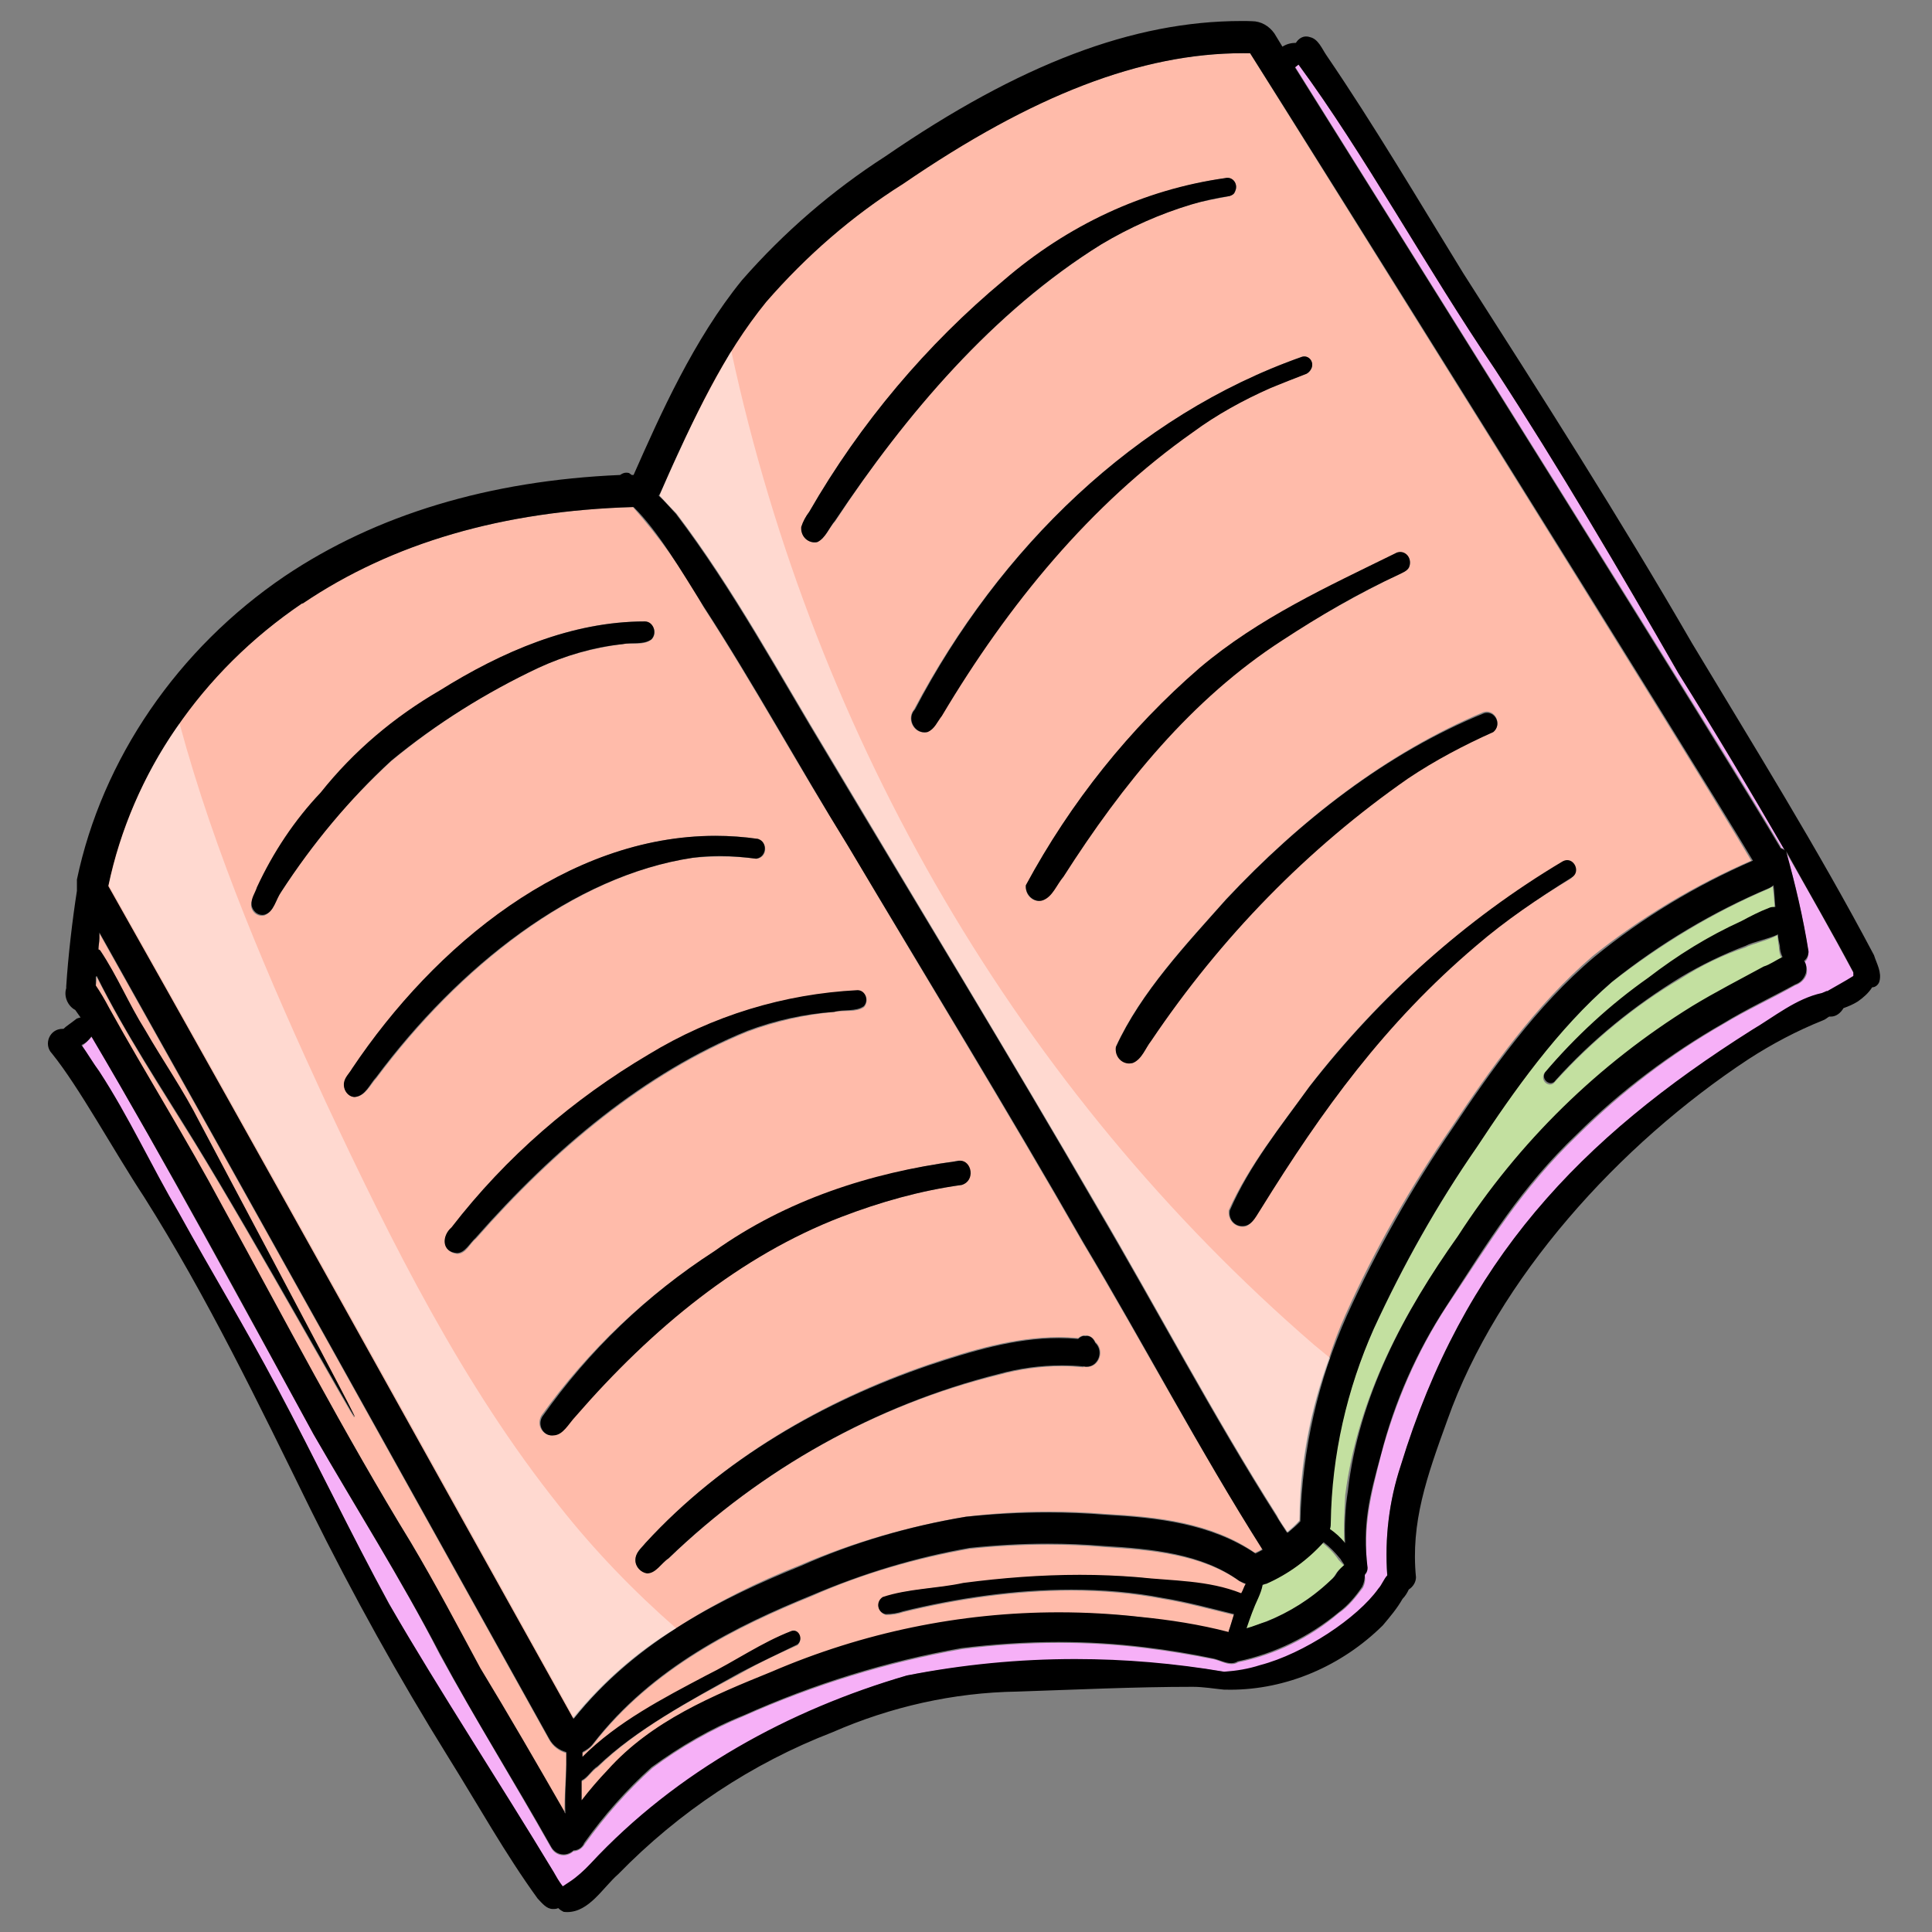 <svg width="32" height="32" viewBox="0 0 32 32" fill="none" xmlns="http://www.w3.org/2000/svg">
<rect x="0" y="0" width="32" height="32" fill="#808080" stroke="none"/>
<g id="Group 39836">
<path id="Vector" fill-rule="evenodd" clip-rule="evenodd" d="M21.908 25.56C21.641 25.842 21.315 26.078 20.958 26.234C20.944 26.249 20.914 26.249 20.899 26.249C20.885 26.328 20.855 26.406 20.825 26.484C20.75 26.641 20.691 26.814 20.632 26.985C20.75 26.938 20.855 26.907 20.958 26.86C21.344 26.72 21.7 26.484 22.013 26.202C22.161 26.061 22.072 26.093 22.25 25.936H22.265C22.235 25.905 22.205 25.874 22.175 25.842C22.102 25.733 22.013 25.639 21.908 25.56Z" fill="#C3E0A0"/>
<path id="Vector_2" fill-rule="evenodd" clip-rule="evenodd" d="M10.675 10.293C10.823 10.309 10.898 10.481 10.794 10.59C10.719 10.652 10.625 10.66 10.527 10.66C10.498 10.66 10.47 10.659 10.441 10.659C10.394 10.659 10.348 10.66 10.304 10.669C9.829 10.732 9.354 10.857 8.923 11.061C8.048 11.468 7.231 11.984 6.475 12.611C5.776 13.253 5.167 13.973 4.648 14.788C4.559 14.912 4.53 15.1 4.381 15.163C4.365 15.168 4.35 15.169 4.334 15.169C4.247 15.169 4.17 15.1 4.158 15.006C4.158 14.897 4.233 14.803 4.262 14.694V14.709C4.53 14.129 4.886 13.613 5.316 13.142C5.865 12.47 6.533 11.89 7.275 11.452C8.314 10.794 9.458 10.293 10.675 10.293ZM11.856 13.844C12.089 13.844 12.324 13.86 12.561 13.895V13.91C12.723 13.957 12.709 14.208 12.531 14.223C12.343 14.198 12.151 14.186 11.956 14.186C11.797 14.186 11.637 14.194 11.476 14.208C9.503 14.505 7.603 16.024 6.236 17.856C6.133 17.965 6.058 18.154 5.88 18.169C5.776 18.169 5.687 18.059 5.702 17.95C5.702 17.856 5.791 17.777 5.836 17.7C7.219 15.654 9.406 13.844 11.856 13.844ZM14.208 16.415C14.342 16.415 14.401 16.572 14.312 16.681C14.178 16.775 13.986 16.728 13.822 16.76C13.332 16.807 12.842 16.916 12.382 17.089C10.69 17.777 9.191 19.031 7.884 20.517C7.781 20.596 7.72 20.769 7.572 20.769C7.32 20.737 7.32 20.471 7.483 20.33C8.389 19.172 9.503 18.201 10.75 17.481C11.803 16.822 12.991 16.462 14.208 16.415ZM15.878 19.224C16.08 19.224 16.146 19.541 15.931 19.626C15.247 19.72 14.579 19.907 13.926 20.158C12.248 20.8 10.809 21.99 9.517 23.462C9.398 23.571 9.325 23.76 9.145 23.775C8.983 23.775 8.879 23.602 8.967 23.446C9.74 22.366 10.72 21.442 11.818 20.737C13.006 19.892 14.416 19.438 15.812 19.234C15.834 19.226 15.857 19.224 15.878 19.224ZM17.979 22.116C18.053 22.116 18.112 22.163 18.142 22.225C18.304 22.367 18.208 22.64 18.01 22.64C17.991 22.64 17.97 22.637 17.948 22.632V22.647C17.828 22.636 17.707 22.629 17.585 22.629C17.232 22.629 16.882 22.679 16.539 22.773C14.505 23.274 12.62 24.323 11.076 25.811C10.957 25.888 10.868 26.045 10.72 26.045C10.616 26.045 10.526 25.952 10.526 25.841C10.526 25.717 10.616 25.638 10.69 25.56C11.967 24.167 13.644 23.195 15.381 22.6C16.068 22.368 16.8 22.147 17.538 22.147C17.645 22.147 17.752 22.152 17.86 22.163C17.89 22.131 17.934 22.116 17.979 22.116ZM10.482 8.398C8.33 8.462 6.489 8.993 5.005 9.995C4.217 10.528 3.52 11.185 2.97 11.984C2.392 12.767 1.991 13.692 1.783 14.662C4.381 19.265 7.097 24.15 9.487 28.457C9.978 27.862 10.542 27.361 11.195 26.969C11.848 26.547 12.545 26.201 13.258 25.92C14.134 25.544 15.054 25.278 15.989 25.122C16.452 25.065 16.915 25.037 17.378 25.037C17.688 25.037 17.997 25.05 18.306 25.075C19.167 25.122 20.057 25.216 20.784 25.717C20.829 25.7 20.873 25.685 20.903 25.654C19.864 24.009 18.943 22.272 17.934 20.581C16.672 18.372 15.336 16.197 14.045 14.004C13.228 12.705 12.486 11.342 11.655 10.059C11.328 9.464 10.928 8.899 10.482 8.398Z" fill="#FFBBAA"/>
<path id="Vector_3" fill-rule="evenodd" clip-rule="evenodd" d="M29.362 14.678C29.348 14.694 29.317 14.709 29.287 14.724C28.367 15.116 27.492 15.648 26.69 16.274C25.784 17.057 25.057 18.091 24.448 19.014C23.795 19.97 23.231 20.972 22.742 22.037C22.296 23.039 22.043 24.135 22.029 25.247C22.029 25.278 22.029 25.31 22.014 25.357C22.103 25.419 22.192 25.481 22.267 25.576C22.251 25.31 22.267 25.027 22.281 24.762C22.489 23.148 23.246 21.739 24.137 20.502C25.146 18.937 26.467 17.637 28.012 16.698C28.382 16.447 28.798 16.259 29.198 16.04C29.303 15.993 29.407 15.931 29.51 15.867C29.481 15.82 29.465 15.758 29.465 15.696C29.451 15.617 29.451 15.554 29.437 15.492C29.259 15.586 29.02 15.633 28.901 15.696C28.531 15.82 28.174 15.993 27.834 16.212C27.061 16.666 26.363 17.246 25.754 17.919C25.734 17.95 25.704 17.964 25.674 17.964C25.599 17.964 25.523 17.879 25.576 17.778C26.081 17.183 26.66 16.666 27.284 16.212C27.773 15.852 28.279 15.539 28.828 15.289C28.976 15.21 29.124 15.132 29.287 15.069C29.317 15.053 29.348 15.053 29.392 15.053C29.392 14.929 29.376 14.803 29.362 14.678Z" fill="#C3E0A0"/>
<path id="Vector_4" fill-rule="evenodd" clip-rule="evenodd" d="M21.508 1.07L21.449 1.102C23.022 3.622 28.648 12.579 29.495 14.02V14.035C29.525 14.05 29.553 14.067 29.569 14.082C28.989 13.112 28.411 12.125 27.802 11.155C26.822 9.447 25.828 7.741 24.759 6.112C23.646 4.453 22.592 2.543 21.508 1.07Z" fill="#F6B0F7"/>
<path id="Vector_5" fill-rule="evenodd" clip-rule="evenodd" d="M20.329 2.945C20.441 2.945 20.508 3.07 20.455 3.184C20.439 3.215 20.411 3.231 20.366 3.247C20.158 3.294 19.936 3.325 19.728 3.387C19.208 3.545 18.717 3.763 18.242 4.046C16.447 5.172 14.992 6.864 13.834 8.633C13.73 8.743 13.67 8.915 13.537 8.978C13.521 8.981 13.507 8.983 13.491 8.983C13.362 8.983 13.258 8.869 13.284 8.743H13.27C13.3 8.649 13.344 8.555 13.403 8.477C14.25 7.005 15.348 5.72 16.625 4.656C17.678 3.732 18.94 3.153 20.292 2.95C20.304 2.946 20.317 2.945 20.329 2.945ZM21.601 5.904C21.693 5.904 21.77 6.014 21.717 6.112C21.701 6.144 21.672 6.174 21.628 6.191C21.434 6.269 21.226 6.347 21.034 6.425C20.589 6.628 20.158 6.864 19.742 7.161C18.05 8.351 16.684 10.011 15.586 11.858C15.511 11.952 15.467 12.078 15.348 12.125C15.332 12.129 15.315 12.13 15.3 12.13C15.12 12.13 15.017 11.894 15.14 11.749C16.55 9.087 18.806 6.88 21.567 5.909C21.58 5.905 21.59 5.904 21.601 5.904ZM23.192 9.149C23.288 9.149 23.374 9.254 23.35 9.37C23.334 9.447 23.245 9.479 23.172 9.51C22.503 9.839 21.85 10.199 21.226 10.606C19.728 11.577 18.584 12.986 17.605 14.521C17.5 14.662 17.411 14.849 17.264 14.912C17.243 14.918 17.224 14.922 17.204 14.922C17.078 14.922 16.97 14.797 16.995 14.662C17.738 13.284 18.717 12.063 19.891 11.06C20.856 10.231 22.014 9.713 23.126 9.165C23.148 9.154 23.171 9.149 23.192 9.149ZM24.625 11.786C24.785 11.786 24.876 12.013 24.73 12.125C24.24 12.329 23.765 12.594 23.32 12.877C21.657 14.05 20.217 15.523 19.059 17.246C18.97 17.37 18.911 17.542 18.762 17.605C18.747 17.608 18.732 17.61 18.716 17.61C18.585 17.61 18.467 17.493 18.48 17.34C18.895 16.431 19.653 15.632 20.306 14.896C21.523 13.596 22.964 12.47 24.567 11.796C24.586 11.79 24.605 11.786 24.625 11.786ZM25.937 14.27C26.054 14.27 26.135 14.445 26.022 14.551C25.472 14.881 24.937 15.241 24.433 15.664C22.934 16.948 21.895 18.389 20.87 20.032C20.796 20.126 20.751 20.267 20.633 20.314C20.616 20.318 20.599 20.319 20.583 20.319C20.443 20.319 20.337 20.202 20.351 20.048C20.678 19.312 21.212 18.655 21.687 17.997C22.845 16.493 24.27 15.241 25.873 14.286C25.895 14.275 25.916 14.27 25.937 14.27ZM20.595 0.881C18.905 0.881 17.096 1.572 14.947 3.044C14.116 3.575 13.344 4.234 12.676 5.001C12.469 5.251 12.275 5.517 12.097 5.815C11.667 6.551 11.281 7.318 10.954 8.132C10.939 8.148 10.925 8.178 10.895 8.195C10.998 8.304 11.088 8.398 11.177 8.508C12.127 9.76 12.884 11.154 13.7 12.517C15.184 15.005 16.699 17.48 18.153 20.001C19.164 21.692 20.084 23.446 21.123 25.105C21.167 25.199 21.242 25.293 21.301 25.387C21.375 25.325 21.45 25.262 21.523 25.184C21.523 24.26 21.701 23.352 22.014 22.491C22.087 22.256 22.176 22.02 22.281 21.785C22.77 20.689 23.364 19.657 24.032 18.685C24.67 17.73 25.412 16.666 26.378 15.836C27.179 15.194 28.07 14.662 29.006 14.255C27.951 12.47 21.539 2.213 20.706 0.882C20.669 0.882 20.632 0.881 20.595 0.881Z" fill="#FFBBAA"/>
<path id="Vector_6" fill-rule="evenodd" clip-rule="evenodd" d="M17.356 25.584C16.924 25.584 16.491 25.608 16.059 25.654C15.168 25.811 14.293 26.061 13.446 26.437C12.214 26.938 10.804 27.628 9.824 28.895C9.779 28.959 9.706 29.005 9.646 29.037V29.114C10.225 28.536 10.982 28.144 11.695 27.769C12.17 27.533 12.615 27.221 13.104 27.017C13.114 27.014 13.124 27.013 13.133 27.013C13.237 27.013 13.304 27.165 13.209 27.251C12.957 27.361 12.585 27.533 12.259 27.722C11.412 28.176 10.537 28.645 9.898 29.272C9.795 29.334 9.735 29.46 9.631 29.506V29.835C9.765 29.663 9.913 29.49 10.062 29.334C10.789 28.504 11.798 28.097 12.778 27.705C14.309 27.047 15.944 26.715 17.591 26.715C18.021 26.715 18.45 26.736 18.879 26.782C19.369 26.844 19.859 26.923 20.349 27.048V27.032C20.379 26.938 20.409 26.829 20.438 26.75C20.052 26.656 19.651 26.547 19.265 26.484C18.775 26.389 18.264 26.345 17.744 26.345C16.817 26.345 15.864 26.482 14.96 26.703C14.871 26.735 14.768 26.75 14.679 26.75C14.545 26.72 14.501 26.547 14.618 26.468C15.049 26.312 15.51 26.312 15.955 26.234C16.606 26.139 17.258 26.093 17.91 26.093C18.224 26.093 18.537 26.104 18.849 26.125C19.429 26.202 20.007 26.187 20.557 26.406C20.587 26.343 20.601 26.296 20.631 26.234C20.587 26.234 20.557 26.202 20.527 26.187C19.904 25.748 19.073 25.671 18.285 25.624C17.976 25.597 17.666 25.584 17.356 25.584Z" fill="#FFBBAA"/>
<path id="Vector_7" fill-rule="evenodd" clip-rule="evenodd" d="M29.582 14.114C29.746 14.662 29.865 15.21 29.954 15.774C29.954 15.837 29.938 15.899 29.894 15.931C29.924 15.993 29.938 16.072 29.924 16.134C29.894 16.228 29.82 16.291 29.732 16.322C29.345 16.541 28.929 16.729 28.543 16.963C27.668 17.464 26.866 18.076 26.138 18.796C25.188 19.704 24.684 20.564 23.957 21.645C23.466 22.398 23.11 23.227 22.873 24.104C22.695 24.809 22.576 25.278 22.649 25.982C22.649 26.029 22.635 26.061 22.605 26.093C22.62 26.171 22.605 26.233 22.576 26.296C22.457 26.453 22.338 26.609 22.174 26.719C21.699 27.126 21.121 27.408 20.512 27.532C20.475 27.555 20.437 27.563 20.399 27.563C20.303 27.563 20.208 27.508 20.112 27.485C19.726 27.408 19.354 27.345 18.968 27.298C18.496 27.239 18.018 27.211 17.543 27.211C17.006 27.211 16.468 27.247 15.94 27.314C14.693 27.532 13.476 27.909 12.318 28.425C11.784 28.645 11.264 28.942 10.804 29.287C10.388 29.662 10.017 30.086 9.69 30.54C9.646 30.617 9.571 30.664 9.498 30.664C9.45 30.709 9.391 30.73 9.334 30.73C9.251 30.73 9.171 30.686 9.126 30.602C8.518 29.521 7.879 28.488 7.285 27.408C6.648 26.155 5.89 24.98 5.207 23.775C3.99 21.567 2.787 19.344 1.526 17.168C1.467 17.23 1.422 17.277 1.362 17.324C1.451 17.464 1.54 17.622 1.645 17.762C2.134 18.513 2.506 19.328 2.965 20.11C3.501 21.066 4.065 22.021 4.598 22.992C5.223 24.182 5.801 25.387 6.454 26.578C7.301 28.082 8.265 29.521 9.171 31.009C9.215 31.103 9.26 31.182 9.32 31.259C9.364 31.229 9.393 31.197 9.438 31.182C9.557 31.103 9.676 30.993 9.779 30.884C11.204 29.349 13.076 28.331 15.02 27.752C15.944 27.577 16.881 27.491 17.816 27.491C18.64 27.491 19.462 27.558 20.274 27.69C20.482 27.69 20.676 27.658 20.868 27.596C21.596 27.392 22.487 26.813 22.829 26.327C22.887 26.265 22.918 26.171 22.977 26.108C22.932 25.481 23.007 24.871 23.199 24.291C24.238 20.894 26.168 18.858 29.018 17.074C29.39 16.854 29.746 16.556 30.176 16.462L30.251 16.432H30.265C30.399 16.353 30.547 16.274 30.696 16.181L30.71 16.149V16.134C30.34 15.445 29.968 14.788 29.582 14.114Z" fill="#F6B0F7"/>
<path id="Vector_8" fill-rule="evenodd" clip-rule="evenodd" d="M1.646 15.46V15.539C1.646 15.617 1.63 15.68 1.63 15.743C1.646 15.743 1.646 15.758 1.66 15.758C1.943 16.165 2.135 16.651 2.402 17.074C2.699 17.59 3.026 18.076 3.308 18.592C5.233 22.235 5.888 23.481 5.87 23.481C5.841 23.481 4.28 20.652 3.219 18.921C2.655 18.012 2.076 17.121 1.601 16.181C1.601 16.228 1.601 16.274 1.585 16.338C1.66 16.447 1.735 16.573 1.809 16.713C2.418 17.809 3.085 18.874 3.679 19.986C4.704 21.849 5.698 23.743 6.811 25.56C7.212 26.249 7.568 26.937 7.954 27.643C8.429 28.425 8.89 29.208 9.335 30.022C9.349 30.022 9.349 30.039 9.349 30.039C9.349 29.772 9.365 29.506 9.379 29.224C9.379 29.161 9.379 29.099 9.379 29.037C9.26 29.005 9.157 28.926 9.097 28.817C6.782 24.652 4.169 19.954 1.646 15.46Z" fill="#FFBBAA"/>
<path id="Vector_9" fill-rule="evenodd" clip-rule="evenodd" d="M21.508 1.07C22.592 2.543 23.631 4.453 24.759 6.112C25.828 7.756 26.822 9.447 27.802 11.155C28.409 12.122 28.987 13.09 29.564 14.09C29.547 14.067 29.521 14.064 29.494 14.05C28.648 12.611 23.037 3.654 21.449 1.117L21.508 1.07ZM20.594 0.881C20.631 0.881 20.669 0.882 20.706 0.882C21.553 2.213 27.966 12.47 29.034 14.255C28.099 14.662 27.208 15.195 26.406 15.852C25.442 16.666 24.685 17.747 24.061 18.685C23.394 19.657 22.8 20.706 22.31 21.786C21.835 22.851 21.567 24.009 21.538 25.199C21.478 25.262 21.405 25.325 21.33 25.387C21.27 25.293 21.197 25.199 21.152 25.105C20.098 23.446 19.177 21.692 18.183 20.001C16.728 17.496 15.214 15.006 13.73 12.517C12.913 11.17 12.156 9.76 11.206 8.508C11.117 8.415 11.027 8.321 10.924 8.21C10.938 8.179 10.938 8.163 10.953 8.132C11.503 6.895 11.978 5.878 12.691 5.001C13.358 4.234 14.116 3.575 14.961 3.044C17.111 1.572 18.904 0.881 20.594 0.881ZM29.375 14.662C29.391 14.771 29.391 14.896 29.406 15.022C29.361 15.022 29.331 15.022 29.302 15.037C29.139 15.099 28.989 15.178 28.841 15.257C28.292 15.507 27.787 15.82 27.297 16.197C26.674 16.634 26.095 17.167 25.591 17.762C25.538 17.851 25.611 17.94 25.686 17.94C25.716 17.94 25.747 17.924 25.769 17.888C26.377 17.214 27.075 16.651 27.847 16.18C28.189 15.977 28.544 15.805 28.916 15.664C29.034 15.601 29.287 15.554 29.45 15.476C29.45 15.538 29.465 15.601 29.48 15.664C29.48 15.726 29.494 15.79 29.525 15.852C29.42 15.899 29.317 15.977 29.213 16.008C28.811 16.227 28.411 16.431 28.025 16.666C26.481 17.621 25.16 18.905 24.15 20.47C23.26 21.724 22.503 23.133 22.325 24.698C22.28 24.98 22.266 25.278 22.28 25.559C22.206 25.465 22.117 25.387 22.028 25.325C22.042 25.293 22.042 25.246 22.042 25.216C22.058 24.103 22.31 23.007 22.755 22.005C23.245 20.941 23.809 19.939 24.462 18.999C25.071 18.075 25.798 17.041 26.703 16.259C27.506 15.617 28.381 15.099 29.302 14.709C29.331 14.694 29.361 14.677 29.375 14.662ZM21.924 25.544C22.028 25.623 22.117 25.717 22.206 25.826C22.221 25.857 22.25 25.888 22.266 25.92C22.087 26.077 22.176 26.06 22.028 26.186C21.716 26.483 21.36 26.702 20.974 26.86C20.869 26.89 20.766 26.937 20.647 26.969C20.706 26.796 20.766 26.625 20.841 26.468C20.869 26.405 20.9 26.327 20.914 26.248C20.93 26.248 20.944 26.233 20.974 26.233C21.33 26.077 21.656 25.841 21.924 25.544ZM10.494 8.398C10.894 8.79 11.28 9.447 11.652 10.042C12.497 11.342 13.239 12.704 14.041 14.004C15.347 16.197 16.683 18.372 17.945 20.581C18.955 22.271 19.861 24.009 20.914 25.67L20.795 25.732C20.053 25.231 19.163 25.137 18.316 25.09C17.994 25.063 17.669 25.051 17.345 25.051C16.893 25.051 16.442 25.076 16 25.122C15.066 25.278 14.145 25.544 13.269 25.935C11.993 26.452 10.553 27.156 9.499 28.472C7.094 24.167 4.392 19.28 1.794 14.677C2.18 12.814 3.338 11.123 5.001 9.995H5.016C6.5 8.993 8.326 8.461 10.494 8.398ZM17.357 25.568C17.667 25.568 17.977 25.581 18.286 25.606C19.074 25.653 19.905 25.732 20.528 26.186C20.558 26.201 20.603 26.218 20.633 26.233C20.603 26.28 20.588 26.342 20.558 26.389C20.009 26.171 19.43 26.186 18.85 26.124C18.529 26.097 18.208 26.084 17.886 26.084C17.242 26.084 16.599 26.134 15.956 26.218C15.525 26.312 15.036 26.312 14.62 26.452C14.502 26.53 14.531 26.702 14.664 26.734H14.68C14.769 26.734 14.872 26.719 14.961 26.687C15.866 26.466 16.818 26.329 17.745 26.329C18.265 26.329 18.776 26.372 19.267 26.468C19.652 26.53 20.053 26.64 20.439 26.734C20.41 26.828 20.38 26.937 20.35 27.016V27.031C19.875 26.907 19.37 26.828 18.881 26.781C18.433 26.73 17.983 26.705 17.536 26.705C15.908 26.705 14.293 27.038 12.78 27.689C11.814 28.081 10.791 28.503 10.063 29.318C9.914 29.474 9.766 29.646 9.633 29.819V29.489C9.736 29.442 9.796 29.318 9.899 29.254C10.538 28.644 11.414 28.175 12.26 27.704C12.586 27.532 12.958 27.361 13.21 27.235C13.302 27.153 13.243 27.008 13.146 27.008C13.133 27.008 13.12 27.011 13.106 27.016C12.616 27.203 12.171 27.517 11.696 27.751C10.983 28.128 10.227 28.519 9.647 29.098V29.036V29.02C9.707 28.988 9.78 28.941 9.825 28.879C10.805 27.61 12.216 26.922 13.447 26.421C14.294 26.06 15.169 25.794 16.06 25.638C16.492 25.592 16.925 25.568 17.357 25.568ZM1.646 15.444C4.169 19.939 6.782 24.636 9.097 28.8C9.157 28.911 9.261 28.988 9.38 29.02C9.38 29.083 9.38 29.145 9.38 29.224C9.38 29.489 9.35 29.756 9.366 30.038C9.35 30.022 9.35 30.022 9.35 30.007C8.891 29.207 8.43 28.41 7.955 27.627C7.583 26.937 7.213 26.233 6.811 25.559C5.699 23.743 4.704 21.832 3.68 19.969C3.086 18.858 2.418 17.794 1.81 16.698C1.735 16.556 1.661 16.431 1.586 16.321C1.586 16.274 1.586 16.227 1.586 16.18L1.602 16.165C2.077 17.12 2.671 18.012 3.219 18.905C4.282 20.638 5.849 23.469 5.877 23.469C5.895 23.469 5.237 22.224 3.308 18.592C3.041 18.059 2.7 17.574 2.403 17.057C2.136 16.634 1.943 16.165 1.661 15.743C1.661 15.743 1.646 15.726 1.63 15.726C1.63 15.664 1.646 15.601 1.646 15.538V15.444ZM29.584 14.097C29.955 14.771 30.341 15.429 30.697 16.102V16.118V16.165C30.548 16.259 30.4 16.337 30.267 16.415H30.252L30.178 16.447C29.747 16.54 29.391 16.838 29.02 17.057C26.169 18.858 24.239 20.877 23.2 24.276C23.008 24.855 22.933 25.481 22.978 26.092C22.919 26.154 22.889 26.248 22.83 26.312C22.488 26.796 21.597 27.391 20.869 27.58C20.677 27.642 20.483 27.674 20.276 27.689C19.46 27.55 18.635 27.479 17.809 27.479C16.876 27.479 15.943 27.569 15.021 27.751C13.077 28.316 11.206 29.333 9.78 30.868C9.677 30.977 9.558 31.087 9.439 31.165C9.394 31.197 9.366 31.212 9.321 31.243C9.261 31.165 9.216 31.087 9.172 31.009C8.266 29.506 7.316 28.065 6.441 26.561C5.802 25.387 5.224 24.167 4.585 22.976C4.066 21.99 3.502 21.065 2.967 20.095C2.507 19.312 2.136 18.498 1.646 17.747C1.541 17.605 1.452 17.449 1.349 17.308C1.424 17.276 1.468 17.229 1.513 17.167C2.789 19.327 3.991 21.551 5.194 23.759C5.891 24.964 6.633 26.139 7.286 27.391C7.866 28.472 8.519 29.506 9.127 30.586C9.172 30.669 9.252 30.715 9.335 30.715C9.392 30.715 9.451 30.693 9.499 30.648C9.572 30.648 9.647 30.602 9.677 30.523C10.003 30.069 10.374 29.646 10.791 29.271C11.266 28.926 11.77 28.629 12.319 28.41C13.477 27.892 14.68 27.517 15.927 27.297C16.462 27.231 16.998 27.196 17.535 27.196C18.009 27.196 18.481 27.224 18.955 27.282C19.341 27.329 19.727 27.391 20.098 27.47C20.194 27.492 20.297 27.547 20.392 27.547C20.429 27.547 20.465 27.54 20.499 27.517C21.108 27.391 21.686 27.109 22.176 26.702C22.325 26.593 22.458 26.436 22.562 26.28C22.592 26.218 22.606 26.154 22.606 26.077C22.636 26.045 22.651 26.014 22.651 25.966C22.562 25.246 22.681 24.792 22.874 24.088C23.097 23.211 23.467 22.381 23.958 21.63C24.67 20.534 25.189 19.672 26.125 18.779C26.852 18.059 27.669 17.449 28.544 16.948C28.93 16.713 29.331 16.525 29.733 16.306C29.822 16.274 29.881 16.212 29.911 16.118C29.925 16.055 29.925 15.977 29.881 15.914C29.925 15.883 29.955 15.82 29.955 15.758C29.866 15.195 29.733 14.645 29.584 14.097ZM20.564 0.348C18.775 0.348 16.894 1.057 14.664 2.59C13.789 3.153 12.988 3.842 12.289 4.641C11.488 5.626 10.938 6.864 10.494 7.867H10.463L10.419 7.835C10.403 7.831 10.388 7.829 10.374 7.829C10.336 7.829 10.304 7.844 10.271 7.867C8.103 7.96 6.233 8.524 4.719 9.541C2.938 10.747 1.691 12.579 1.274 14.568C1.274 14.63 1.274 14.694 1.274 14.756C1.2 15.225 1.127 15.852 1.097 16.337V16.368C1.052 16.509 1.127 16.666 1.246 16.728L1.335 16.854C1.305 16.854 1.29 16.869 1.274 16.869C1.155 16.963 1.097 16.995 1.052 17.041C1.046 17.041 1.04 17.041 1.034 17.041C0.822 17.041 0.715 17.297 0.86 17.449C1.305 17.997 1.883 19.061 2.388 19.828C3.427 21.472 4.288 23.258 5.149 25.011C5.847 26.421 6.604 27.783 7.421 29.098C7.91 29.881 8.371 30.711 8.905 31.446C8.98 31.525 9.053 31.619 9.157 31.619C9.188 31.619 9.216 31.619 9.246 31.604C9.277 31.635 9.305 31.651 9.335 31.666C9.356 31.668 9.375 31.67 9.394 31.67C9.76 31.67 9.987 31.262 10.241 31.041C11.25 30.007 12.453 29.207 13.789 28.691C14.754 28.269 15.793 28.034 16.847 28.018C17.827 27.986 18.791 27.939 19.756 27.939C19.935 27.939 20.113 27.971 20.276 27.986H20.32C20.339 27.987 20.357 27.987 20.375 27.987C21.306 27.987 22.219 27.598 22.903 26.922C23.022 26.781 23.141 26.64 23.23 26.483C23.275 26.436 23.305 26.389 23.334 26.327C23.408 26.28 23.453 26.201 23.453 26.124C23.364 25.216 23.631 24.463 23.972 23.523C24.803 21.175 26.822 18.952 28.961 17.543C29.347 17.293 29.762 17.073 30.192 16.901C30.236 16.886 30.267 16.854 30.297 16.838H30.326C30.415 16.838 30.489 16.775 30.534 16.698C30.623 16.666 30.697 16.634 30.772 16.587C30.861 16.525 30.95 16.447 31.009 16.353C31.067 16.353 31.113 16.306 31.128 16.259C31.172 16.102 31.083 15.961 31.039 15.82C30.103 14.05 29.05 12.36 28.025 10.653C26.822 8.571 25.531 6.551 24.239 4.53C23.497 3.325 22.77 2.089 21.969 0.914C21.894 0.804 21.835 0.648 21.701 0.616C21.679 0.608 21.656 0.604 21.634 0.604C21.57 0.604 21.508 0.64 21.464 0.71C21.389 0.71 21.316 0.726 21.241 0.773L21.108 0.554C21.019 0.428 20.885 0.351 20.736 0.351C20.678 0.348 20.622 0.348 20.564 0.348Z" fill="black"/>
<path id="Vector_10" fill-rule="evenodd" clip-rule="evenodd" d="M20.33 2.945C20.318 2.945 20.306 2.946 20.293 2.95C18.941 3.138 17.679 3.733 16.626 4.641C15.349 5.705 14.251 7.005 13.404 8.477C13.345 8.555 13.301 8.633 13.271 8.727C13.257 8.867 13.363 8.983 13.492 8.983C13.508 8.983 13.522 8.982 13.538 8.978C13.671 8.916 13.731 8.743 13.835 8.618C15.007 6.864 16.448 5.157 18.243 4.046C18.718 3.763 19.209 3.545 19.729 3.388C19.937 3.325 20.159 3.278 20.367 3.247C20.412 3.232 20.441 3.215 20.456 3.168C20.509 3.069 20.442 2.945 20.33 2.945Z" fill="black"/>
<path id="Vector_11" fill-rule="evenodd" clip-rule="evenodd" d="M21.604 5.904C21.592 5.904 21.58 5.906 21.567 5.909C18.806 6.88 16.549 9.087 15.155 11.75C15.017 11.894 15.133 12.13 15.314 12.13C15.33 12.13 15.346 12.129 15.363 12.125C15.48 12.078 15.525 11.953 15.6 11.859C16.699 10.012 18.064 8.351 19.756 7.161C20.157 6.865 20.588 6.629 21.047 6.426C21.241 6.347 21.433 6.27 21.641 6.191C21.671 6.175 21.7 6.144 21.716 6.112C21.769 6.015 21.703 5.904 21.604 5.904Z" fill="black"/>
<path id="Vector_12" fill-rule="evenodd" clip-rule="evenodd" d="M23.193 9.142C23.165 9.142 23.136 9.149 23.108 9.166C21.994 9.714 20.852 10.232 19.871 11.061C18.713 12.063 17.734 13.285 16.991 14.662C16.979 14.798 17.089 14.922 17.215 14.922C17.234 14.922 17.255 14.918 17.274 14.912C17.437 14.85 17.496 14.662 17.615 14.521C18.595 12.987 19.738 11.577 21.238 10.607C21.86 10.2 22.499 9.824 23.182 9.511C23.241 9.479 23.33 9.448 23.346 9.37C23.381 9.246 23.295 9.142 23.193 9.142Z" fill="black"/>
<path id="Vector_13" fill-rule="evenodd" clip-rule="evenodd" d="M24.631 11.806C24.616 11.806 24.601 11.808 24.585 11.812C22.968 12.47 21.527 13.597 20.31 14.897C19.657 15.633 18.899 16.432 18.484 17.34C18.458 17.488 18.567 17.615 18.702 17.615C18.724 17.615 18.744 17.611 18.766 17.605C18.915 17.543 18.974 17.355 19.063 17.246C20.221 15.524 21.66 14.051 23.324 12.893C23.769 12.595 24.244 12.345 24.734 12.125C24.869 12.011 24.782 11.806 24.631 11.806Z" fill="black"/>
<path id="Vector_14" fill-rule="evenodd" clip-rule="evenodd" d="M25.958 14.246C25.932 14.246 25.905 14.254 25.877 14.27C24.273 15.226 22.863 16.494 21.69 17.997C21.215 18.655 20.696 19.297 20.37 20.048C20.343 20.195 20.449 20.308 20.573 20.308C20.593 20.308 20.615 20.306 20.637 20.299C20.755 20.268 20.815 20.127 20.889 20.017C21.898 18.389 22.937 16.948 24.451 15.664C24.941 15.242 25.476 14.882 26.026 14.537C26.175 14.458 26.094 14.246 25.958 14.246Z" fill="black"/>
<path id="Vector_15" fill-rule="evenodd" clip-rule="evenodd" d="M10.684 10.293C9.467 10.293 8.309 10.795 7.284 11.436C6.528 11.875 5.859 12.438 5.311 13.127C4.88 13.581 4.525 14.114 4.256 14.694C4.227 14.788 4.153 14.882 4.167 14.991C4.181 15.083 4.258 15.154 4.344 15.154C4.359 15.154 4.374 15.152 4.39 15.147C4.539 15.1 4.569 14.897 4.658 14.771C5.178 13.973 5.786 13.238 6.484 12.595C7.226 11.984 8.057 11.468 8.918 11.061C9.364 10.857 9.839 10.716 10.314 10.669C10.462 10.637 10.655 10.684 10.789 10.59C10.892 10.481 10.818 10.293 10.684 10.293Z" fill="black"/>
<path id="Vector_16" fill-rule="evenodd" clip-rule="evenodd" d="M11.85 13.844C9.398 13.844 7.2 15.654 5.83 17.7C5.786 17.778 5.711 17.841 5.697 17.935C5.681 18.059 5.77 18.17 5.875 18.17C6.053 18.154 6.127 17.95 6.231 17.841C7.597 16.008 9.497 14.505 11.47 14.208C11.621 14.188 11.77 14.179 11.918 14.179C12.123 14.179 12.326 14.197 12.525 14.223C12.703 14.193 12.717 13.942 12.555 13.895C12.318 13.861 12.084 13.844 11.85 13.844Z" fill="black"/>
<path id="Vector_17" fill-rule="evenodd" clip-rule="evenodd" d="M14.203 16.4C12.986 16.462 11.797 16.823 10.744 17.464C9.497 18.201 8.383 19.157 7.478 20.33C7.314 20.471 7.314 20.737 7.567 20.754C7.7 20.754 7.775 20.596 7.878 20.502C9.185 19.015 10.684 17.762 12.376 17.074C12.836 16.901 13.326 16.792 13.816 16.76C13.98 16.713 14.172 16.76 14.306 16.666C14.395 16.573 14.336 16.4 14.203 16.4Z" fill="black"/>
<path id="Vector_18" fill-rule="evenodd" clip-rule="evenodd" d="M15.902 19.224C15.883 19.224 15.863 19.228 15.842 19.234C14.417 19.422 13.021 19.876 11.834 20.722C10.72 21.442 9.756 22.366 8.984 23.462C8.899 23.598 8.99 23.776 9.143 23.776C9.149 23.776 9.155 23.775 9.162 23.775C9.325 23.775 9.414 23.587 9.532 23.462C10.809 21.99 12.265 20.801 13.927 20.159C14.58 19.908 15.248 19.72 15.931 19.626C16.161 19.555 16.095 19.224 15.902 19.224Z" fill="black"/>
<path id="Vector_19" fill-rule="evenodd" clip-rule="evenodd" d="M17.952 22.128C17.916 22.128 17.883 22.153 17.857 22.178C17.75 22.168 17.643 22.163 17.538 22.163C16.802 22.163 16.079 22.384 15.379 22.617C13.642 23.212 11.965 24.167 10.688 25.56C10.614 25.654 10.524 25.717 10.524 25.842C10.524 25.952 10.614 26.046 10.717 26.061C10.866 26.061 10.954 25.889 11.073 25.811C12.618 24.323 14.503 23.274 16.537 22.758C16.88 22.664 17.23 22.615 17.583 22.615C17.705 22.615 17.826 22.62 17.946 22.632C17.963 22.636 17.98 22.637 17.996 22.637C18.188 22.637 18.29 22.385 18.14 22.24C18.113 22.173 18.065 22.128 18.004 22.128C17.996 22.128 17.986 22.129 17.976 22.131C17.968 22.129 17.961 22.128 17.952 22.128Z" fill="black"/>
<path id="Vector_20" fill-rule="evenodd" clip-rule="evenodd" d="M2.974 11.984C2.41 12.767 2.009 13.692 1.801 14.662C4.399 19.265 7.116 24.151 9.506 28.457C9.981 27.862 10.56 27.361 11.198 26.969C10.501 26.359 9.848 25.685 9.268 24.95C7.665 22.945 6.493 20.596 5.393 18.248C4.459 16.227 3.553 14.129 2.974 11.984Z" fill="white" fill-opacity="0.446"/>
<path id="Vector_21" fill-rule="evenodd" clip-rule="evenodd" d="M12.112 5.815C11.681 6.551 11.295 7.334 10.954 8.132C10.954 8.148 10.925 8.179 10.909 8.21C11.014 8.304 11.103 8.415 11.192 8.508C12.142 9.76 12.899 11.17 13.715 12.517C15.2 15.006 16.714 17.48 18.169 20.001C19.164 21.692 20.084 23.446 21.137 25.105C21.182 25.184 21.256 25.293 21.316 25.387C21.39 25.325 21.464 25.263 21.523 25.184C21.539 24.261 21.701 23.352 22.028 22.491L21.761 22.271C16.907 18.075 13.508 12.282 12.112 5.815Z" fill="white" fill-opacity="0.446"/>
</g>
</svg>
